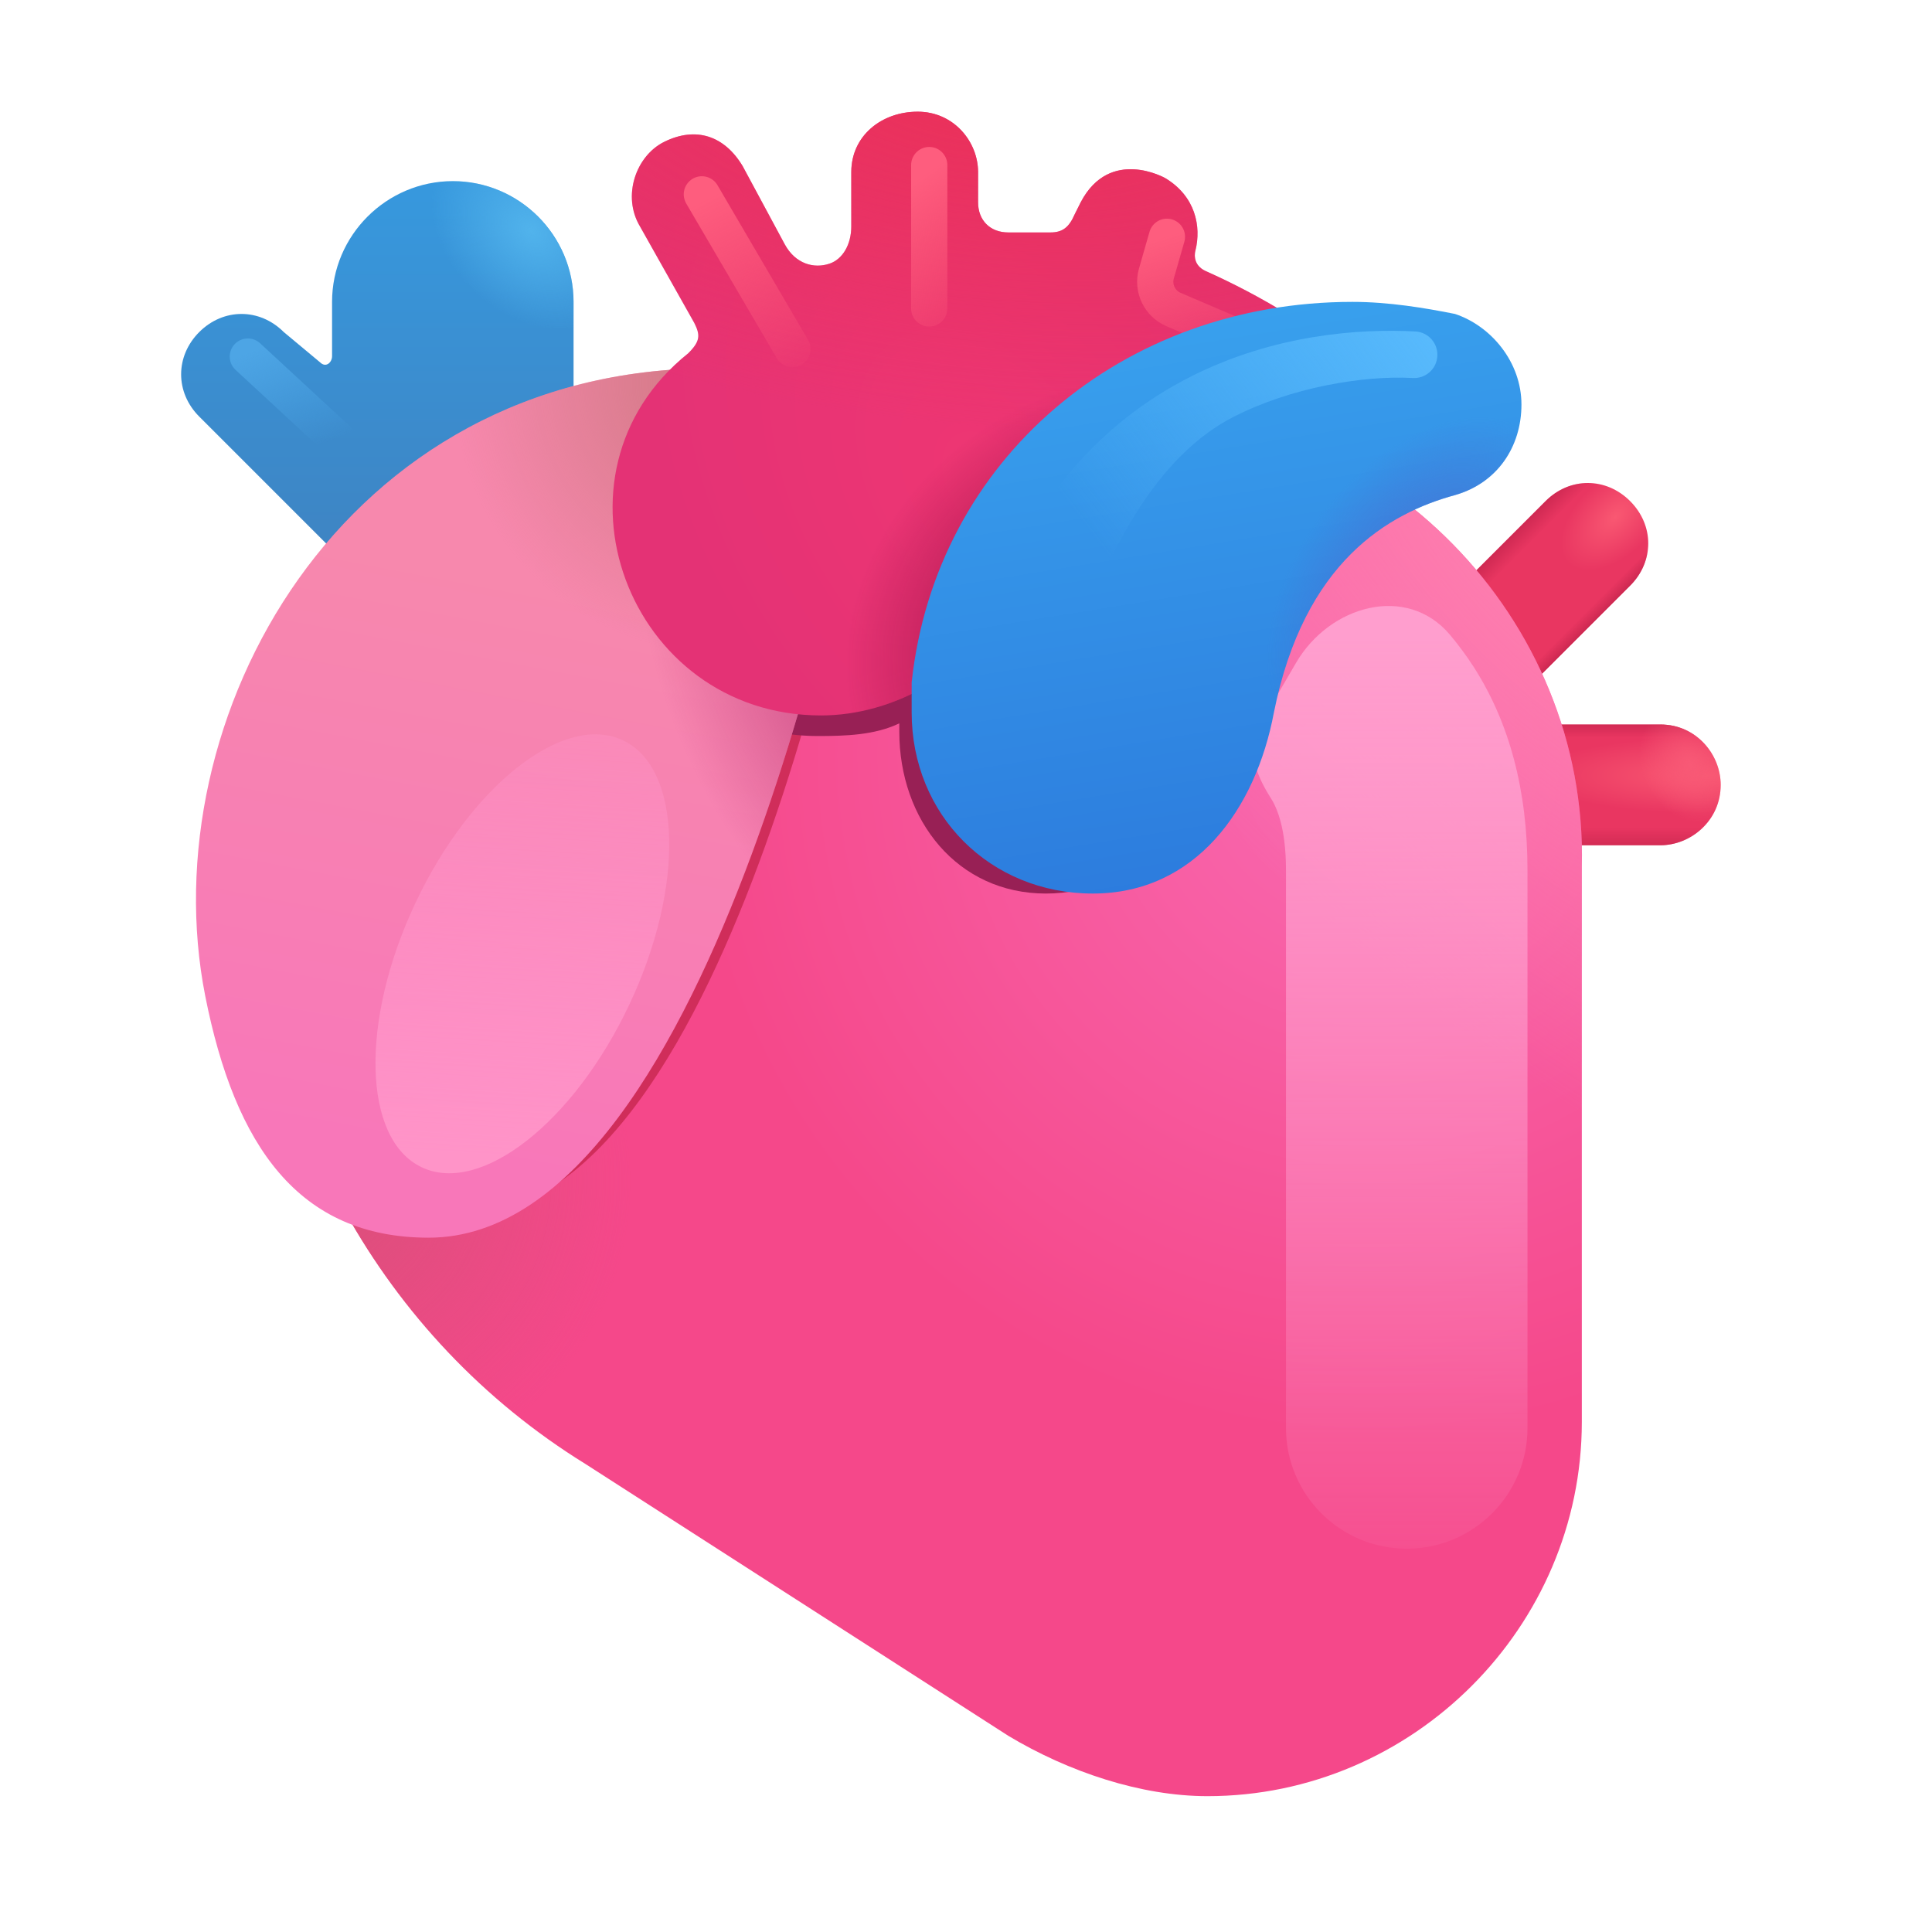 <svg width="32" height="32" viewBox="0 0 32 32" fill="none" xmlns="http://www.w3.org/2000/svg">
<path d="M24.7 12L27 9.7C27.4 9.3 27.4 8.7 27 8.3C26.6 7.9 26 7.9 25.6 8.3L23.3 10.6L24.7 12Z" fill="url(#paint0_radial_20020_5040)"/>
<path d="M24.7 12L27 9.7C27.4 9.3 27.4 8.7 27 8.3C26.6 7.9 26 7.9 25.6 8.3L23.3 10.6L24.7 12Z" fill="url(#paint1_linear_20020_5040)"/>
<path d="M24.7 12L27 9.7C27.4 9.3 27.4 8.7 27 8.3C26.6 7.9 26 7.9 25.6 8.3L23.3 10.6L24.7 12Z" fill="url(#paint2_linear_20020_5040)"/>
<path d="M24.2 14H27.5C28 14 28.5 13.6 28.5 13C28.5 12.5 28.1 12 27.5 12H24.2V14Z" fill="url(#paint3_radial_20020_5040)"/>
<path d="M24.2 14H27.5C28 14 28.5 13.6 28.5 13C28.5 12.5 28.1 12 27.5 12H24.2V14Z" fill="url(#paint4_linear_20020_5040)"/>
<path d="M24.2 14H27.5C28 14 28.5 13.6 28.5 13C28.5 12.5 28.1 12 27.5 12H24.2V14Z" fill="url(#paint5_linear_20020_5040)"/>
<path d="M24.2 14H27.5C28 14 28.5 13.6 28.5 13C28.5 12.5 28.1 12 27.5 12H24.2V14Z" fill="url(#paint6_radial_20020_5040)"/>
<g filter="url(#filter0_i_20020_5040)">
<path d="M18.7 7C17.6 7 16.6 7.2 15.7 7.6C15.4 7.7 15 7.7 14.7 7.6C13.8 7.2 12.8 7 11.7 7C7.6 7 4.2 10.4 4.2 14.5C4.2 14.6 4.2 14.6 4.2 14.7C4.3 18.7 6.3 22.4 9.7 24.5L16.7 29C17.7 29.6 18.9 30 20 30C23.4 30 26.2 27.2 26.2 23.8V14.6C26.3 10.5 22.9 7 18.7 7Z" fill="url(#paint7_radial_20020_5040)"/>
<path d="M18.7 7C17.6 7 16.6 7.2 15.7 7.6C15.4 7.7 15 7.7 14.7 7.6C13.8 7.2 12.8 7 11.7 7C7.6 7 4.2 10.4 4.2 14.5C4.2 14.6 4.2 14.6 4.2 14.7C4.3 18.7 6.3 22.4 9.7 24.5L16.7 29C17.7 29.6 18.9 30 20 30C23.4 30 26.2 27.2 26.2 23.8V14.6C26.3 10.5 22.9 7 18.7 7Z" fill="url(#paint8_radial_20020_5040)"/>
<path d="M18.7 7C17.6 7 16.6 7.2 15.7 7.6C15.4 7.7 15 7.7 14.7 7.6C13.8 7.2 12.8 7 11.7 7C7.6 7 4.2 10.4 4.2 14.5C4.2 14.6 4.2 14.6 4.2 14.7C4.3 18.7 6.3 22.4 9.7 24.5L16.7 29C17.7 29.6 18.9 30 20 30C23.4 30 26.2 27.2 26.2 23.8V14.6C26.3 10.5 22.9 7 18.7 7Z" fill="url(#paint9_radial_20020_5040)"/>
</g>
<g filter="url(#filter1_f_20020_5040)">
<path fill-rule="evenodd" clip-rule="evenodd" d="M21.043 13.209V13.209C20.812 12.847 20.635 12.405 20.851 12.034L21.467 10.978C22.024 10.024 23.301 9.669 24.014 10.512C24.152 10.676 24.286 10.855 24.412 11.051C24.997 11.965 25.3 13.081 25.3 14.415L25.3 23.651C25.3 24.756 24.405 25.651 23.3 25.651V25.651C22.195 25.651 21.3 24.756 21.3 23.651L21.3 14.415C21.3 13.703 21.145 13.368 21.043 13.209Z" fill="url(#paint10_linear_20020_5040)"/>
</g>
<g filter="url(#filter2_f_20020_5040)">
<path d="M12.471 8.932C8.085 8.932 5.831 9.917 5.831 14.43C5.831 14.526 5.831 14.526 5.831 14.622C5.831 15.198 4.226 15.793 4.226 16.273C4.32 16.945 5.066 20.114 7.679 20.114C12.159 20.114 14.305 7.919 14.305 7.919C14.772 7.438 14.585 6.67 13.932 6.478C13.372 6.382 13.125 8.932 12.471 8.932Z" fill="#D02D5A"/>
</g>
<g filter="url(#filter3_f_20020_5040)">
<path d="M21.146 9.819C16.435 7.46 12.639 8.126 10.46 9.239C10.368 10.798 11.677 12.191 13.549 12.191C13.994 12.191 14.49 12.177 14.895 11.981V12.116C14.895 13.584 15.855 14.8 17.323 14.8C18.791 14.8 19.655 13.591 19.914 12.209C20.149 11.032 20.616 10.291 21.146 9.819Z" fill="#982055"/>
</g>
<path d="M7.5 3C6.4 3 5.5 3.9 5.5 5V5.9C5.5 6 5.4 6.1 5.3 6L4.7 5.5C4.3 5.1 3.7 5.1 3.3 5.5C2.9 5.9 2.9 6.5 3.3 6.9L5.5 9.1V11H9.5V5C9.5 3.9 8.6 3 7.5 3Z" fill="url(#paint11_linear_20020_5040)"/>
<path d="M7.5 3C6.4 3 5.5 3.9 5.5 5V5.9C5.5 6 5.4 6.1 5.3 6L4.7 5.5C4.3 5.1 3.7 5.1 3.3 5.5C2.9 5.9 2.9 6.5 3.3 6.9L5.5 9.1V11H9.5V5C9.5 3.9 8.6 3 7.5 3Z" fill="url(#paint12_radial_20020_5040)"/>
<g filter="url(#filter4_i_20020_5040)">
<path d="M11.7 6C5.532 6 2.393 11.828 3.3 16.4C3.791 18.877 4.844 20.4 7 20.4C11.8 20.4 14.1 7.7 14.1 7.7C14.6 7.2 14.4 6.4 13.7 6.2C13.1 6.1 12.4 6 11.7 6Z" fill="url(#paint13_linear_20020_5040)"/>
<path d="M11.7 6C5.532 6 2.393 11.828 3.3 16.4C3.791 18.877 4.844 20.4 7 20.4C11.8 20.4 14.1 7.7 14.1 7.7C14.6 7.2 14.4 6.4 13.7 6.2C13.1 6.1 12.4 6 11.7 6Z" fill="url(#paint14_radial_20020_5040)"/>
<path d="M11.7 6C5.532 6 2.393 11.828 3.3 16.4C3.791 18.877 4.844 20.4 7 20.4C11.8 20.4 14.1 7.7 14.1 7.7C14.6 7.2 14.4 6.4 13.7 6.2C13.1 6.1 12.4 6 11.7 6Z" fill="url(#paint15_radial_20020_5040)"/>
</g>
<g filter="url(#filter5_i_20020_5040)">
<path d="M19.973 4.641C19.727 4.531 19.8 4.3 19.8 4.3C19.9 3.9 19.8 3.4 19.3 3.1C19.3 3.1 18.383 2.578 17.9 3.5L17.8 3.7C17.707 3.914 17.6 4 17.4 4C17.2 4 16.9 4 16.7 4C16.4 4 16.2 3.8 16.2 3.5V3C16.2 2.5 15.8 2 15.2 2C14.6 2 14.1 2.4 14.1 3V3.9C14.1 4.2 13.957 4.442 13.742 4.516C13.48 4.605 13.176 4.52 13 4.2L12.3 2.9C12 2.4 11.528 2.238 11 2.5C10.531 2.733 10.3 3.4 10.6 3.9L11.5 5.5C11.6 5.7 11.6 5.8 11.4 6C8.9 8 10.4 12 13.6 12C14.8 12 16 11.3 16.6 10.3C17.8 8.2 20 6.7 22.5 6.2C21.8 5.6 20.873 5.041 19.973 4.641Z" fill="url(#paint16_radial_20020_5040)"/>
<path d="M19.973 4.641C19.727 4.531 19.8 4.3 19.8 4.3C19.9 3.9 19.8 3.4 19.3 3.1C19.3 3.1 18.383 2.578 17.9 3.5L17.8 3.7C17.707 3.914 17.6 4 17.4 4C17.2 4 16.9 4 16.7 4C16.4 4 16.2 3.8 16.2 3.5V3C16.2 2.5 15.8 2 15.2 2C14.6 2 14.1 2.4 14.1 3V3.9C14.1 4.2 13.957 4.442 13.742 4.516C13.48 4.605 13.176 4.52 13 4.2L12.3 2.9C12 2.4 11.528 2.238 11 2.5C10.531 2.733 10.3 3.4 10.6 3.9L11.5 5.5C11.6 5.7 11.6 5.8 11.4 6C8.9 8 10.4 12 13.6 12C14.8 12 16 11.3 16.6 10.3C17.8 8.2 20 6.7 22.5 6.2C21.8 5.6 20.873 5.041 19.973 4.641Z" fill="url(#paint17_radial_20020_5040)"/>
<path d="M19.973 4.641C19.727 4.531 19.8 4.3 19.8 4.3C19.9 3.9 19.8 3.4 19.3 3.1C19.3 3.1 18.383 2.578 17.9 3.5L17.8 3.7C17.707 3.914 17.6 4 17.4 4C17.2 4 16.9 4 16.7 4C16.4 4 16.2 3.8 16.2 3.5V3C16.2 2.5 15.8 2 15.2 2C14.6 2 14.1 2.4 14.1 3V3.9C14.1 4.2 13.957 4.442 13.742 4.516C13.48 4.605 13.176 4.52 13 4.2L12.3 2.9C12 2.4 11.528 2.238 11 2.5C10.531 2.733 10.3 3.4 10.6 3.9L11.5 5.5C11.6 5.7 11.6 5.8 11.4 6C8.9 8 10.4 12 13.6 12C14.8 12 16 11.3 16.6 10.3C17.8 8.2 20 6.7 22.5 6.2C21.8 5.6 20.873 5.041 19.973 4.641Z" fill="url(#paint18_radial_20020_5040)"/>
</g>
<g filter="url(#filter6_f_20020_5040)">
<path d="M11.625 3.219L13.125 5.781" stroke="url(#paint19_linear_20020_5040)" stroke-width="0.6" stroke-linecap="round"/>
</g>
<g filter="url(#filter7_f_20020_5040)">
<path d="M15.391 2.734V5.109" stroke="url(#paint20_linear_20020_5040)" stroke-width="0.6" stroke-linecap="round"/>
</g>
<g filter="url(#filter8_f_20020_5040)">
<path d="M19.328 3.922L19.154 4.529C19.084 4.771 19.206 5.028 19.438 5.127L20.75 5.688" stroke="url(#paint21_linear_20020_5040)" stroke-width="0.6" stroke-linecap="round"/>
</g>
<path d="M22.4 5C18.6 5 15.5 7.6 15.1 11.3C15.1 11.4 15.1 11.6 15.1 11.8C15.1 13.5 16.4 14.8 18.1 14.8C19.8 14.8 20.8 13.4 21.1 11.8C21.6 9.3 23 8.5 24.1 8.2C24.8 8 25.2 7.4 25.2 6.7C25.2 6 24.7 5.4 24.1 5.2C23.6 5.1 23 5 22.4 5Z" fill="url(#paint22_linear_20020_5040)"/>
<path d="M22.4 5C18.6 5 15.5 7.6 15.1 11.3C15.1 11.4 15.1 11.6 15.1 11.8C15.1 13.5 16.4 14.8 18.1 14.8C19.8 14.8 20.8 13.4 21.1 11.8C21.6 9.3 23 8.5 24.1 8.2C24.8 8 25.2 7.4 25.2 6.7C25.2 6 24.7 5.4 24.1 5.2C23.6 5.1 23 5 22.4 5Z" fill="url(#paint23_radial_20020_5040)"/>
<g filter="url(#filter9_f_20020_5040)">
<path fill-rule="evenodd" clip-rule="evenodd" d="M19.695 6.252C21.087 5.539 22.521 5.44 23.443 5.49C23.656 5.502 23.819 5.684 23.807 5.897C23.796 6.11 23.614 6.273 23.401 6.261C22.564 6.215 21.371 6.423 20.43 6.905C19.21 7.529 18.308 9.048 17.646 11.201C17.646 11.635 17.019 12.005 16.585 11.748C16.15 11.49 16.169 10.857 16.232 10.653C16.954 8.301 18.289 6.971 19.695 6.252Z" fill="url(#paint24_linear_20020_5040)"/>
</g>
<g filter="url(#filter10_f_20020_5040)">
<ellipse cx="8.652" cy="15.798" rx="1.961" ry="3.909" transform="rotate(25.2 8.652 15.798)" fill="url(#paint25_linear_20020_5040)"/>
</g>
<g filter="url(#filter11_f_20020_5040)">
<path d="M4.105 5.906L5.789 7.463" stroke="url(#paint26_linear_20020_5040)" stroke-width="0.6" stroke-linecap="round"/>
</g>
<defs>
<filter id="filter0_i_20020_5040" x="4.2" y="6.75" width="22.002" height="23.25" filterUnits="userSpaceOnUse" color-interpolation-filters="sRGB">
<feFlood flood-opacity="0" result="BackgroundImageFix"/>
<feBlend mode="normal" in="SourceGraphic" in2="BackgroundImageFix" result="shape"/>
<feColorMatrix in="SourceAlpha" type="matrix" values="0 0 0 0 0 0 0 0 0 0 0 0 0 0 0 0 0 0 127 0" result="hardAlpha"/>
<feOffset dy="-0.25"/>
<feGaussianBlur stdDeviation="0.75"/>
<feComposite in2="hardAlpha" operator="arithmetic" k2="-1" k3="1"/>
<feColorMatrix type="matrix" values="0 0 0 0 0.788 0 0 0 0 0.224 0 0 0 0 0.62 0 0 0 1 0"/>
<feBlend mode="normal" in2="shape" result="effect1_innerShadow_20020_5040"/>
</filter>
<filter id="filter1_f_20020_5040" x="18.753" y="8.037" width="8.547" height="19.614" filterUnits="userSpaceOnUse" color-interpolation-filters="sRGB">
<feFlood flood-opacity="0" result="BackgroundImageFix"/>
<feBlend mode="normal" in="SourceGraphic" in2="BackgroundImageFix" result="shape"/>
<feGaussianBlur stdDeviation="1" result="effect1_foregroundBlur_20020_5040"/>
</filter>
<filter id="filter2_f_20020_5040" x="3.227" y="5.476" width="12.338" height="15.638" filterUnits="userSpaceOnUse" color-interpolation-filters="sRGB">
<feFlood flood-opacity="0" result="BackgroundImageFix"/>
<feBlend mode="normal" in="SourceGraphic" in2="BackgroundImageFix" result="shape"/>
<feGaussianBlur stdDeviation="0.5" result="effect1_foregroundBlur_20020_5040"/>
</filter>
<filter id="filter3_f_20020_5040" x="8.955" y="6.727" width="13.691" height="9.573" filterUnits="userSpaceOnUse" color-interpolation-filters="sRGB">
<feFlood flood-opacity="0" result="BackgroundImageFix"/>
<feBlend mode="normal" in="SourceGraphic" in2="BackgroundImageFix" result="shape"/>
<feGaussianBlur stdDeviation="0.75" result="effect1_foregroundBlur_20020_5040"/>
</filter>
<filter id="filter4_i_20020_5040" x="3.146" y="6" width="11.332" height="14.5" filterUnits="userSpaceOnUse" color-interpolation-filters="sRGB">
<feFlood flood-opacity="0" result="BackgroundImageFix"/>
<feBlend mode="normal" in="SourceGraphic" in2="BackgroundImageFix" result="shape"/>
<feColorMatrix in="SourceAlpha" type="matrix" values="0 0 0 0 0 0 0 0 0 0 0 0 0 0 0 0 0 0 127 0" result="hardAlpha"/>
<feOffset dx="0.1" dy="0.1"/>
<feGaussianBlur stdDeviation="0.125"/>
<feComposite in2="hardAlpha" operator="arithmetic" k2="-1" k3="1"/>
<feColorMatrix type="matrix" values="0 0 0 0 0.812 0 0 0 0 0.538 0 0 0 0 0.589 0 0 0 1 0"/>
<feBlend mode="normal" in2="shape" result="effect1_innerShadow_20020_5040"/>
</filter>
<filter id="filter5_i_20020_5040" x="10.146" y="1.85" width="12.354" height="10.15" filterUnits="userSpaceOnUse" color-interpolation-filters="sRGB">
<feFlood flood-opacity="0" result="BackgroundImageFix"/>
<feBlend mode="normal" in="SourceGraphic" in2="BackgroundImageFix" result="shape"/>
<feColorMatrix in="SourceAlpha" type="matrix" values="0 0 0 0 0 0 0 0 0 0 0 0 0 0 0 0 0 0 127 0" result="hardAlpha"/>
<feOffset dy="-0.15"/>
<feGaussianBlur stdDeviation="0.5"/>
<feComposite in2="hardAlpha" operator="arithmetic" k2="-1" k3="1"/>
<feColorMatrix type="matrix" values="0 0 0 0 0.675 0 0 0 0 0.071 0 0 0 0 0.333 0 0 0 0.5 0"/>
<feBlend mode="normal" in2="shape" result="effect1_innerShadow_20020_5040"/>
</filter>
<filter id="filter6_f_20020_5040" x="10.725" y="2.319" width="3.3" height="4.363" filterUnits="userSpaceOnUse" color-interpolation-filters="sRGB">
<feFlood flood-opacity="0" result="BackgroundImageFix"/>
<feBlend mode="normal" in="SourceGraphic" in2="BackgroundImageFix" result="shape"/>
<feGaussianBlur stdDeviation="0.3" result="effect1_foregroundBlur_20020_5040"/>
</filter>
<filter id="filter7_f_20020_5040" x="14.491" y="1.834" width="1.8" height="4.175" filterUnits="userSpaceOnUse" color-interpolation-filters="sRGB">
<feFlood flood-opacity="0" result="BackgroundImageFix"/>
<feBlend mode="normal" in="SourceGraphic" in2="BackgroundImageFix" result="shape"/>
<feGaussianBlur stdDeviation="0.3" result="effect1_foregroundBlur_20020_5040"/>
</filter>
<filter id="filter8_f_20020_5040" x="18.234" y="3.022" width="3.416" height="3.566" filterUnits="userSpaceOnUse" color-interpolation-filters="sRGB">
<feFlood flood-opacity="0" result="BackgroundImageFix"/>
<feBlend mode="normal" in="SourceGraphic" in2="BackgroundImageFix" result="shape"/>
<feGaussianBlur stdDeviation="0.3" result="effect1_foregroundBlur_20020_5040"/>
</filter>
<filter id="filter9_f_20020_5040" x="15.198" y="4.479" width="9.61" height="8.353" filterUnits="userSpaceOnUse" color-interpolation-filters="sRGB">
<feFlood flood-opacity="0" result="BackgroundImageFix"/>
<feBlend mode="normal" in="SourceGraphic" in2="BackgroundImageFix" result="shape"/>
<feGaussianBlur stdDeviation="0.5" result="effect1_foregroundBlur_20020_5040"/>
</filter>
<filter id="filter10_f_20020_5040" x="4.219" y="10.163" width="8.865" height="11.27" filterUnits="userSpaceOnUse" color-interpolation-filters="sRGB">
<feFlood flood-opacity="0" result="BackgroundImageFix"/>
<feBlend mode="normal" in="SourceGraphic" in2="BackgroundImageFix" result="shape"/>
<feGaussianBlur stdDeviation="1" result="effect1_foregroundBlur_20020_5040"/>
</filter>
<filter id="filter11_f_20020_5040" x="3.305" y="5.106" width="3.284" height="3.157" filterUnits="userSpaceOnUse" color-interpolation-filters="sRGB">
<feFlood flood-opacity="0" result="BackgroundImageFix"/>
<feBlend mode="normal" in="SourceGraphic" in2="BackgroundImageFix" result="shape"/>
<feGaussianBlur stdDeviation="0.25" result="effect1_foregroundBlur_20020_5040"/>
</filter>
<radialGradient id="paint0_radial_20020_5040" cx="0" cy="0" r="1" gradientUnits="userSpaceOnUse" gradientTransform="translate(26.751 8.563) rotate(135.855) scale(2.714 1.569)">
<stop stop-color="#F95872"/>
<stop offset="0.403" stop-color="#E93661"/>
</radialGradient>
<linearGradient id="paint1_linear_20020_5040" x1="26.41" y1="10.363" x2="26.225" y2="10.178" gradientUnits="userSpaceOnUse">
<stop stop-color="#C7254E"/>
<stop offset="1" stop-color="#C7254E" stop-opacity="0"/>
</linearGradient>
<linearGradient id="paint2_linear_20020_5040" x1="24.906" y1="8.859" x2="25.195" y2="9.148" gradientUnits="userSpaceOnUse">
<stop stop-color="#C7254E"/>
<stop offset="1" stop-color="#C7254E" stop-opacity="0"/>
</linearGradient>
<radialGradient id="paint3_radial_20020_5040" cx="0" cy="0" r="1" gradientUnits="userSpaceOnUse" gradientTransform="translate(28.266 12.844) rotate(180) scale(3.859 0.844)">
<stop stop-color="#F95872"/>
<stop offset="0.747" stop-color="#E93661"/>
</radialGradient>
<linearGradient id="paint4_linear_20020_5040" x1="27.344" y1="14.156" x2="27.344" y2="13.594" gradientUnits="userSpaceOnUse">
<stop stop-color="#C7254E"/>
<stop offset="0.806" stop-color="#C7254E" stop-opacity="0"/>
</linearGradient>
<linearGradient id="paint5_linear_20020_5040" x1="26.237" y1="11.906" x2="26.237" y2="12.219" gradientUnits="userSpaceOnUse">
<stop stop-color="#C7254E"/>
<stop offset="1" stop-color="#C7254E" stop-opacity="0"/>
</linearGradient>
<radialGradient id="paint6_radial_20020_5040" cx="0" cy="0" r="1" gradientUnits="userSpaceOnUse" gradientTransform="translate(28 12.672) rotate(149.421) scale(0.799 1.003)">
<stop stop-color="#F85976"/>
<stop offset="1" stop-color="#F85976" stop-opacity="0"/>
</radialGradient>
<radialGradient id="paint7_radial_20020_5040" cx="0" cy="0" r="1" gradientUnits="userSpaceOnUse" gradientTransform="translate(22.688 12.812) rotate(134.775) scale(11.27 11.27)">
<stop stop-color="#F96AB1"/>
<stop offset="1" stop-color="#F5488A"/>
</radialGradient>
<radialGradient id="paint8_radial_20020_5040" cx="0" cy="0" r="1" gradientUnits="userSpaceOnUse" gradientTransform="translate(5.004 19.656) rotate(22.098) scale(5.481 5.244)">
<stop stop-color="#D85079"/>
<stop offset="1" stop-color="#D85079" stop-opacity="0"/>
</radialGradient>
<radialGradient id="paint9_radial_20020_5040" cx="0" cy="0" r="1" gradientUnits="userSpaceOnUse" gradientTransform="translate(26.688 9.25) rotate(132.089) scale(7.832 16.7)">
<stop stop-color="#FF85B1"/>
<stop offset="1" stop-color="#FF85B1" stop-opacity="0"/>
</radialGradient>
<linearGradient id="paint10_linear_20020_5040" x1="22.88" y1="10.568" x2="22.88" y2="27.255" gradientUnits="userSpaceOnUse">
<stop stop-color="#FF9ECE"/>
<stop offset="1" stop-color="#FF9ECE" stop-opacity="0"/>
</linearGradient>
<linearGradient id="paint11_linear_20020_5040" x1="6.7" y1="8.928" x2="6.7" y2="2.561" gradientUnits="userSpaceOnUse">
<stop stop-color="#3E85C4"/>
<stop offset="1" stop-color="#369AE0"/>
</linearGradient>
<radialGradient id="paint12_radial_20020_5040" cx="0" cy="0" r="1" gradientUnits="userSpaceOnUse" gradientTransform="translate(8.799 3.83) rotate(132.979) scale(1.387 1.863)">
<stop stop-color="#51B3EC"/>
<stop offset="1" stop-color="#51B3EC" stop-opacity="0"/>
</radialGradient>
<linearGradient id="paint13_linear_20020_5040" x1="8.762" y1="9.5" x2="6.938" y2="19.062" gradientUnits="userSpaceOnUse">
<stop stop-color="#F788AD"/>
<stop offset="1" stop-color="#F877B9"/>
</linearGradient>
<radialGradient id="paint14_radial_20020_5040" cx="0" cy="0" r="1" gradientUnits="userSpaceOnUse" gradientTransform="translate(11.972 6.238) rotate(148.241) scale(4.562 4.476)">
<stop stop-color="#CE7881"/>
<stop offset="1" stop-color="#CE7881" stop-opacity="0"/>
</radialGradient>
<radialGradient id="paint15_radial_20020_5040" cx="0" cy="0" r="1" gradientUnits="userSpaceOnUse" gradientTransform="translate(15.02 10.856) rotate(154.312) scale(4.048 6.298)">
<stop stop-color="#BD3877"/>
<stop offset="1" stop-color="#BD3877" stop-opacity="0"/>
</radialGradient>
<radialGradient id="paint16_radial_20020_5040" cx="0" cy="0" r="1" gradientUnits="userSpaceOnUse" gradientTransform="translate(16.323 8.152) rotate(147.924) scale(4.909 7.48)">
<stop stop-color="#EE3673"/>
<stop offset="1" stop-color="#E43275"/>
</radialGradient>
<radialGradient id="paint17_radial_20020_5040" cx="0" cy="0" r="1" gradientUnits="userSpaceOnUse" gradientTransform="translate(18.471 10.572) rotate(56.592) scale(3.991 4.664)">
<stop offset="0.257" stop-color="#9D0F47"/>
<stop offset="1" stop-color="#9D0F47" stop-opacity="0"/>
</radialGradient>
<radialGradient id="paint18_radial_20020_5040" cx="0" cy="0" r="1" gradientUnits="userSpaceOnUse" gradientTransform="translate(16.323 1.531) rotate(95.443) scale(5.713 13.788)">
<stop stop-color="#EB3158"/>
<stop offset="1" stop-color="#EB3158" stop-opacity="0"/>
</radialGradient>
<linearGradient id="paint19_linear_20020_5040" x1="11.844" y1="3.219" x2="13.438" y2="6.25" gradientUnits="userSpaceOnUse">
<stop stop-color="#FE5D7E"/>
<stop offset="1" stop-color="#FE5D7E" stop-opacity="0"/>
</linearGradient>
<linearGradient id="paint20_linear_20020_5040" x1="15.537" y1="2.734" x2="17.142" y2="5.036" gradientUnits="userSpaceOnUse">
<stop stop-color="#FE5D7E"/>
<stop offset="1" stop-color="#FE5D7E" stop-opacity="0"/>
</linearGradient>
<linearGradient id="paint21_linear_20020_5040" x1="19.282" y1="3.922" x2="19.985" y2="6.253" gradientUnits="userSpaceOnUse">
<stop stop-color="#FE5D7E"/>
<stop offset="1" stop-color="#FE5D7E" stop-opacity="0"/>
</linearGradient>
<linearGradient id="paint22_linear_20020_5040" x1="20.15" y1="14.8" x2="18.563" y2="5" gradientUnits="userSpaceOnUse">
<stop stop-color="#2C7BDD"/>
<stop offset="1" stop-color="#39A2EE"/>
</linearGradient>
<radialGradient id="paint23_radial_20020_5040" cx="0" cy="0" r="1" gradientUnits="userSpaceOnUse" gradientTransform="translate(23.484 9.75) rotate(-53.746) scale(3.197 2.03)">
<stop stop-color="#486DD1"/>
<stop offset="1" stop-color="#486DD1" stop-opacity="0"/>
</radialGradient>
<linearGradient id="paint24_linear_20020_5040" x1="23.953" y1="5.479" x2="18.563" y2="9.516" gradientUnits="userSpaceOnUse">
<stop stop-color="#59BBFD"/>
<stop offset="1" stop-color="#59BBFD" stop-opacity="0"/>
</linearGradient>
<linearGradient id="paint25_linear_20020_5040" x1="11.501" y1="18.285" x2="7.426" y2="8.106" gradientUnits="userSpaceOnUse">
<stop stop-color="#FF94C8"/>
<stop offset="1" stop-color="#FF94C8" stop-opacity="0"/>
</linearGradient>
<linearGradient id="paint26_linear_20020_5040" x1="4.209" y1="5.802" x2="4.855" y2="7.531" gradientUnits="userSpaceOnUse">
<stop stop-color="#4DA5E5"/>
<stop offset="1" stop-color="#4DA5E5" stop-opacity="0"/>
</linearGradient>
</defs>
</svg>
